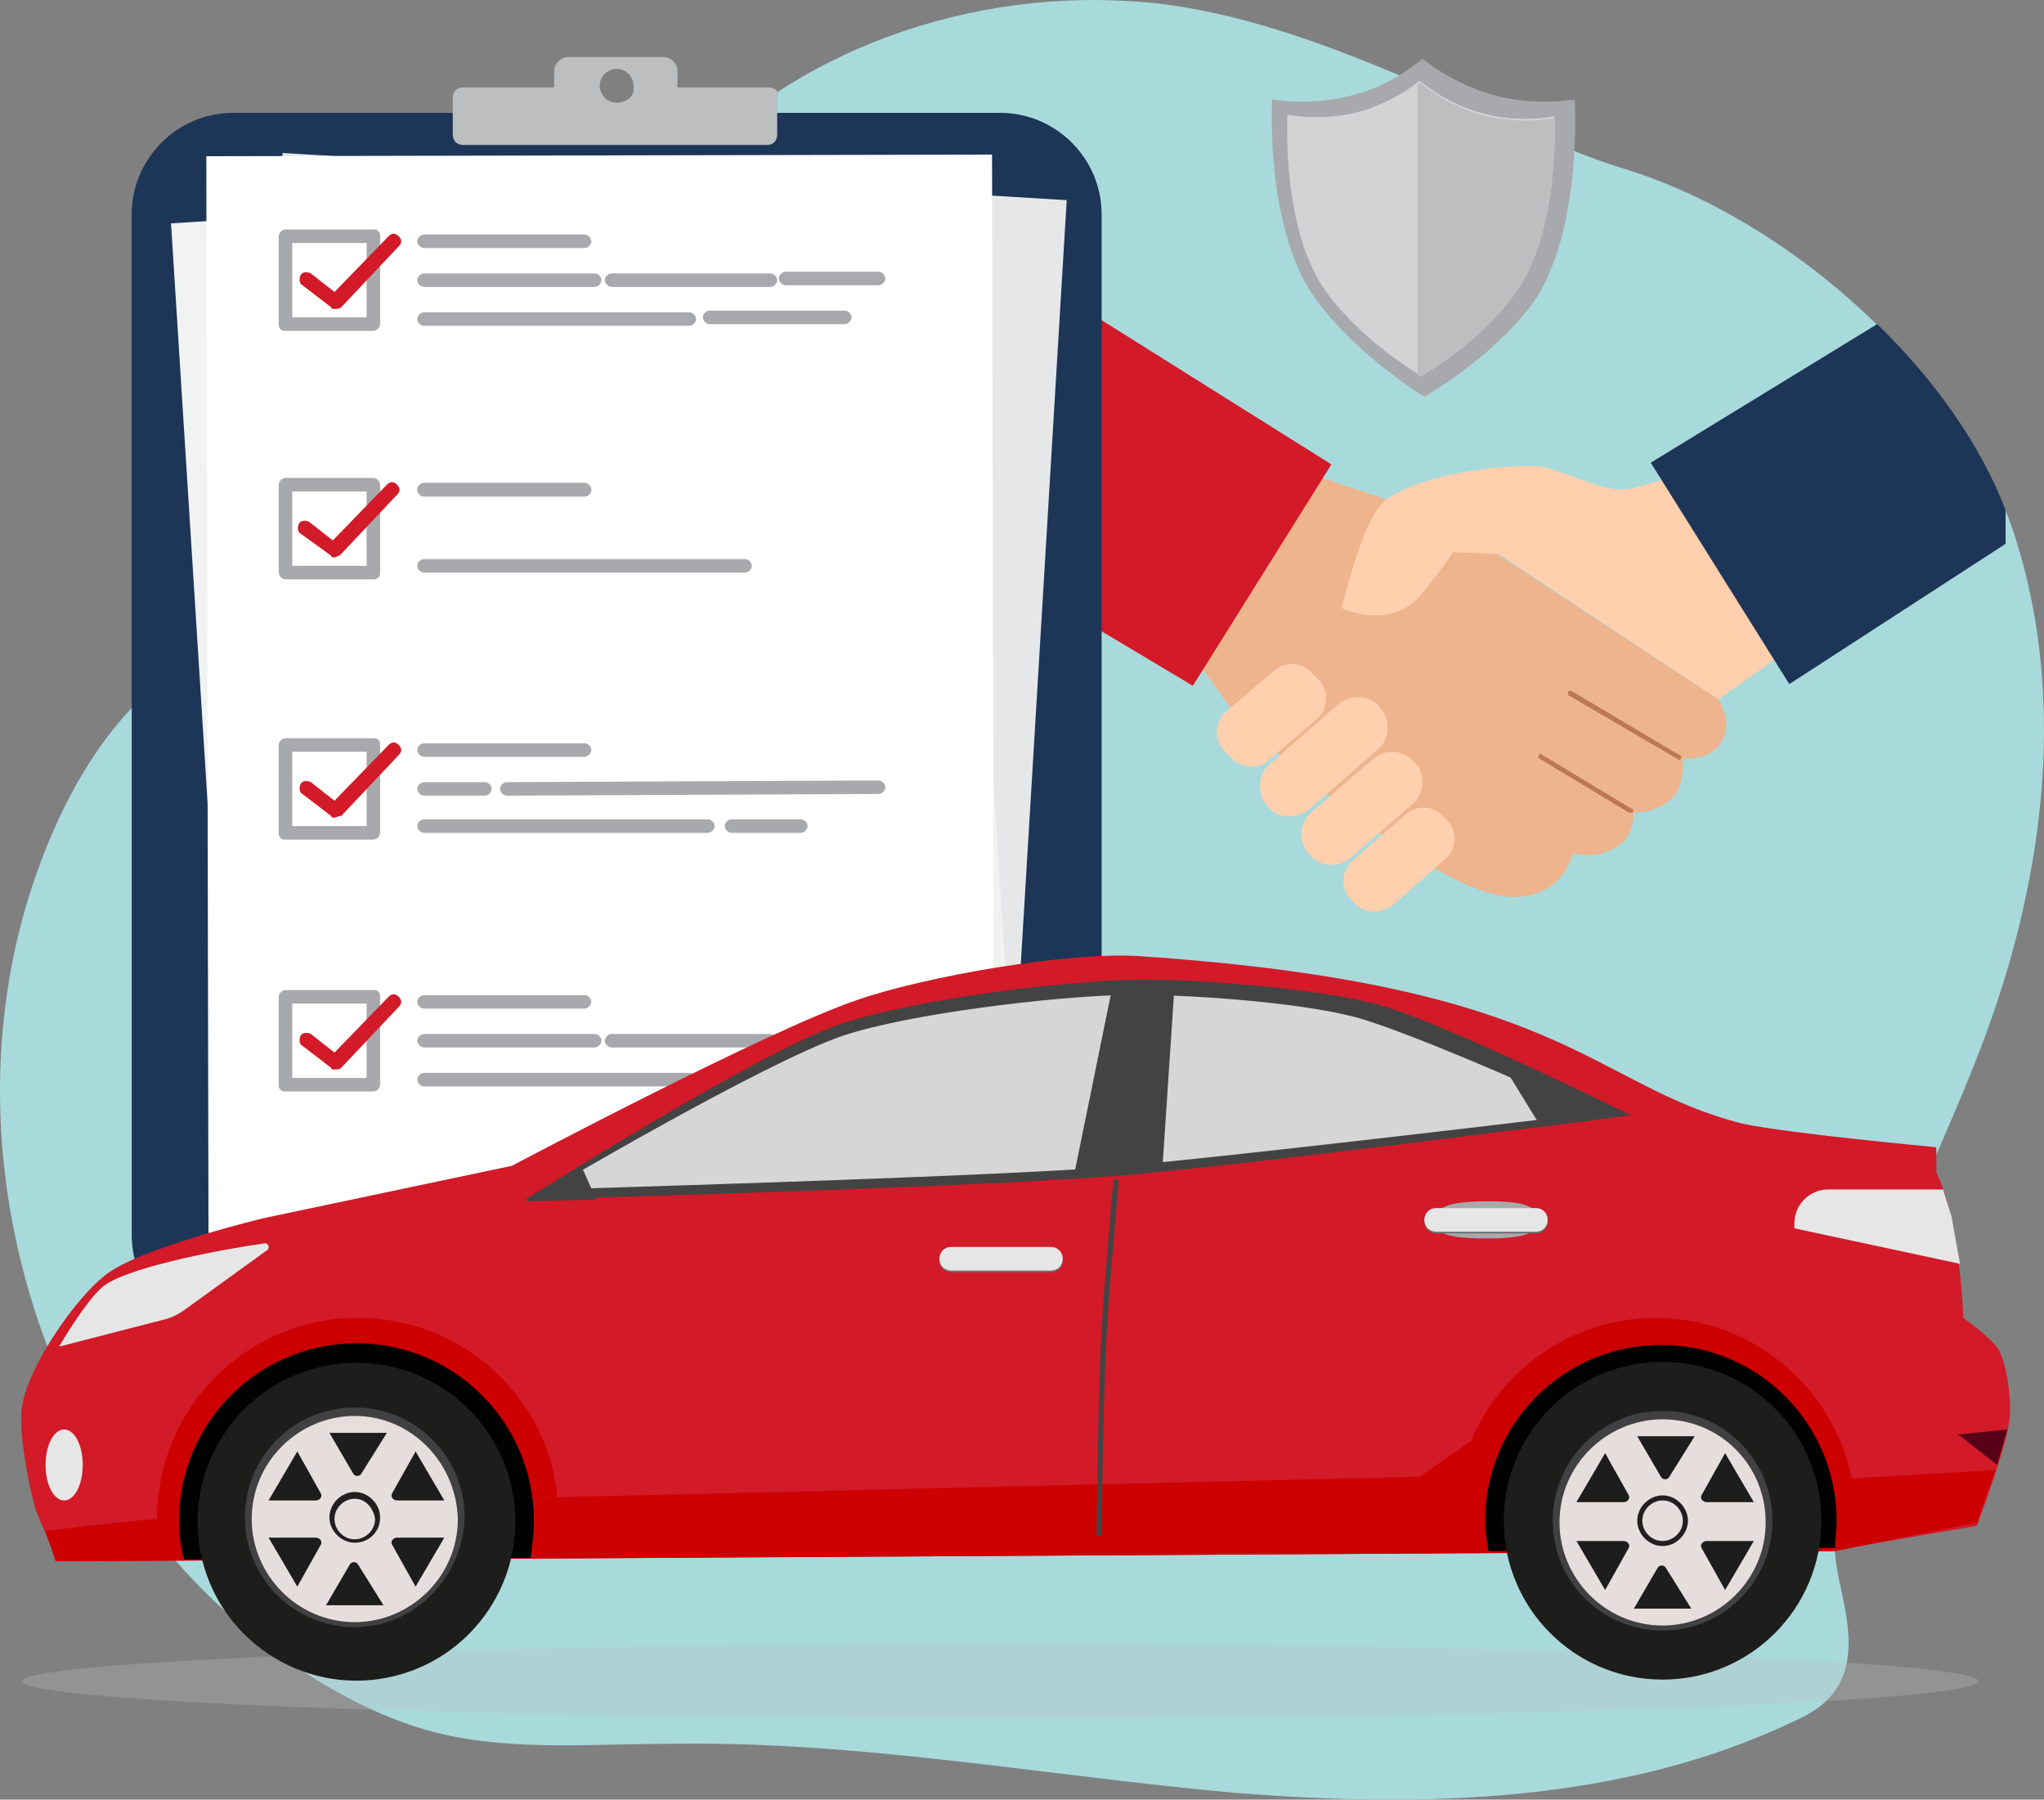   <svg width="120.969mm" height="106.478mm" viewBox="0 0 120.969 106.478" version="1.1" id="svg1"
            xmlns="http://www.w3.org/2000/svg">
            <rect x="0" y="0" width="120.969" height="106.478" fill="#808080" stroke="none"/>
            <g id="XMLID_145_" transform="translate(-11.704,-16.423)">
              <path id="XMLID_260_" fill="#a8dadc"
                d="M 131,48.3 C 127.9,38.5 117.6,29.4 107.8,26.4 100.5,24.2 89.2,17.1 78.7,16.5 68.3,15.8 57.3,19.9 50.9,28.1 c -4.1,5.3 -6.2,12.1 -11,16.8 -5.7,5.6 -14.4,7.4 -20,13 -2.6,2.6 -4.4,5.9 -5.7,9.3 -6.3,16.4 -0.3,36.6 13.8,47 3.1,2.2 6.5,4.1 10.2,4.9 4.3,0.9 8.7,0.5 13.1,0.5 11.2,-0.2 22.3,1.9 33.5,2.9 11.2,0.9 22.9,0.6 33,-4.2 0.9,-0.4 1.8,-0.9 2.4,-1.7 1.5,-1.9 0.8,-4.6 0.3,-6.9 -1.9,-10.7 4.5,-21 8.4,-31.2 3.7,-9.6 5.2,-20.4 2.1,-30.2 z">
              </path>
              <path id="XMLID_189_" opacity="0.3" fill="#bcbec0"
                d="m 128.8,115.9 c 0,-1.2 -25.9,-2.2 -57.9,-2.2 -32,0 -57.9,1 -57.9,2.2 0,1.2 25.9,2.2 57.9,2.2 32,0 57.9,-1 57.9,-2.2 z">
              </path>
              <path id="XMLID_208_" fill="#edb48e"
                d="m 88.8,44.3 8.3,2.8 16.3,10.7 c 0,0 0.9,1.3 0.2,2.5 -0.7,1.2 -2.3,1 -2.3,1 0,0 0.1,1.5 -0.5,2.2 -1,1.1 -2.4,1 -2.4,1 0,0 0,1.2 -0.7,1.8 -1.3,1.1 -2.9,0.6 -2.9,0.6 0,0 -0.5,2.5 -3.4,2.6 -5,0.1 -16.6,-10.8 -16.6,-10.8 l -2.7,-3.8 z">
              </path>
              <g id="XMLID_206_">
                <path id="XMLID_207_" fill="#bc7755"
                  d="m 111.1,61.4 c 0,0 -0.1,0 0,0 l -6.5,-3.8 c -0.1,0 -0.1,-0.1 -0.1,-0.2 0,-0.1 0.1,-0.1 0.2,-0.1 l 6.4,3.8 c 0.1,0 0.1,0.1 0.1,0.2 z">
                </path>
              </g>
              <g id="XMLID_204_">
                <path id="XMLID_205_" fill="#bc7755"
                  d="m 108.1,64.5 c 0,0 0,0 0,0 l -5.3,-3.2 c -0.1,0 -0.1,-0.1 0,-0.2 0,-0.1 0.1,-0.1 0.2,0 l 5.3,3.2 c 0.1,0 0.1,0.1 0,0.2 -0.1,0 -0.1,0 -0.2,0 z">
                </path>
              </g>
              <g id="XMLID_202_"></g>
              <path id="XMLID_203_" fill="#ffcfae"
                d="m 111.1,44.5 c -0.1,0 -2.6,0.9 -3.5,0.9 -1.3,0 -3.7,-1.3 -5,-1.4 -2.3,-0.1 -7.4,0.6 -9.1,2.2 -1.2,1.2 -2.4,6.2 -2.4,6.2 0,0 2.2,1.1 4.1,-0.2 0.8,-0.6 2.5,-3.1 2.5,-3.1 l 2.7,0.1 13,8.6 4.1,-2.9 z">
              </path>
              <path id="XMLID_200_" fill="#ffcfae"
                d="m 86.7,64.1 v 0 c -0.6,-0.7 -0.6,-1.9 0.2,-2.5 l 4,-3.5 c 0.7,-0.6 1.9,-0.6 2.5,0.2 v 0 C 94,59 94,60.2 93.2,60.8 l -4,3.5 c -0.8,0.6 -1.9,0.6 -2.5,-0.2 z">
              </path>
              <path id="XMLID_199_" fill="#ffcfae"
                d="m 89.2,67 v 0 c -0.7,-0.8 -0.6,-1.9 0.1,-2.5 L 93,61.3 c 0.7,-0.6 1.8,-0.5 2.4,0.2 l 0.1,0.1 c 0.6,0.7 0.5,1.8 -0.2,2.4 l -3.7,3.2 c -0.7,0.6 -1.8,0.5 -2.4,-0.2 z">
              </path>
              <path id="XMLID_198_" fill="#ffcfae"
                d="M 91.8,69.8 91.6,69.6 C 91,68.9 91.1,67.9 91.8,67.3 l 3.1,-2.7 c 0.7,-0.6 1.7,-0.5 2.3,0.2 l 0.2,0.2 c 0.6,0.7 0.5,1.7 -0.2,2.3 L 94.1,70 c -0.7,0.5 -1.7,0.5 -2.3,-0.2 z">
              </path>
              <path id="XMLID_197_" fill="#ffcfae"
                d="m 84.5,61.2 -0.4,-0.4 c -0.6,-0.7 -0.5,-1.7 0.2,-2.3 l 2.8,-2.4 c 0.7,-0.6 1.7,-0.5 2.3,0.2 l 0.4,0.4 c 0.6,0.7 0.5,1.7 -0.2,2.3 l -2.8,2.4 c -0.6,0.6 -1.7,0.5 -2.3,-0.2 z">
              </path>
              <polygon id="XMLID_182_" fill="#d21a28" points="90.5,43.9 76,34.8 74.6,52.4 82.3,57 "></polygon>
              <g id="XMLID_210_">
                <path id="XMLID_224_" fill="#1d3557"
                  d="m 122.8,35.6 -13.4,8.2 8.2,13.1 12.8,-8.3 v -2 c -1.5,-3.9 -4.2,-7.7 -7.6,-11 z"></path>
              </g>
              <g id="XMLID_146_">
                <path id="XMLID_266_" fill="#1d3557"
                  d="M 70.9,95.5 H 25.5 c -3.3,0 -6,-2.7 -6,-6 V 29.1 c 0,-3.3 2.7,-6 6,-6 h 45.4 c 3.3,0 6,2.7 6,6 v 60.4 c 0,3.4 -2.7,6 -6,6 z">
                </path>
                <rect id="XMLID_215_" x="26.5" y="26.8"
                  transform="matrix(0.998,0.06,-0.06,0.998,3.589,-2.862)" fill="#e6e7e8" width="46.5"
                  height="63.8"></rect>
                <rect id="XMLID_214_" x="23.8" y="28.1"
                  transform="matrix(0.998,-0.063,0.063,0.998,-3.697,3.095)" fill="#f1f2f2" width="46.5"
                  height="63.8"></rect>
                <g id="XMLID_147_">
                  <rect id="XMLID_419_" x="24" y="25.6" transform="matrix(1,-0.002,0.002,1,-0.136,0.112)"
                    fill="#ffffff" width="46.5" height="63.8"></rect>
                  <g id="XMLID_395_">
                    <path id="XMLID_396_" fill="#a7a9ac"
                      d="m 28.6,50.7 c -0.2,0 -0.4,-0.2 -0.4,-0.4 v -5.2 c 0,-0.2 0.2,-0.4 0.4,-0.4 h 5.2 v 0 c 0.2,0 0.4,0.2 0.4,0.4 v 5.2 c 0,0.1 0,0.2 -0.1,0.3 -0.1,0.1 -0.2,0.1 -0.3,0.1 z M 29,45.5 v 4.4 h 4.4 v -4.4 z">
                    </path>
                  </g>
                  <g id="XMLID_383_">
                    <g id="XMLID_392_">
                      <path id="XMLID_394_" fill="#a7a9ac"
                        d="m 36.8,45.8 c -0.2,0 -0.4,-0.2 -0.4,-0.4 0,-0.2 0.2,-0.4 0.4,-0.4 h 9.5 v 0 c 0.2,0 0.4,0.2 0.4,0.4 0,0.2 -0.2,0.4 -0.4,0.4 z">
                      </path>
                    </g>
                    <g id="XMLID_392_">
                      <path id="XMLID_394_" fill="#a7a9ac"
                        d="m 36.8,45.8 c -0.2,0 -0.4,-0.2 -0.4,-0.4 0,-0.2 0.2,-0.4 0.4,-0.4 h 9.5 v 0 c 0.2,0 0.4,0.2 0.4,0.4 0,0.2 -0.2,0.4 -0.4,0.4 z">
                      </path>
                    </g>
                    <g id="XMLID_384_">
                      <path id="XMLID_385_" fill="#a7a9ac"
                        d="m 36.8,50.3 c -0.2,0 -0.4,-0.2 -0.4,-0.4 0,-0.2 0.2,-0.4 0.4,-0.4 h 19 v 0 c 0.2,0 0.4,0.2 0.4,0.4 0,0.2 -0.2,0.4 -0.4,0.4 z">
                      </path>
                    </g>
                  </g>
                  <g id="XMLID_379_">
                    <path id="XMLID_380_" fill="#a7a9ac"
                      d="m 28.6,66.1 c -0.1,0 -0.2,0 -0.3,-0.1 -0.1,-0.1 -0.1,-0.2 -0.1,-0.3 v -5.2 c 0,-0.2 0.2,-0.4 0.4,-0.4 h 5.2 v 0 c 0.1,0 0.2,0 0.3,0.1 0.1,0.1 0.1,0.2 0.1,0.3 v 5.2 c 0,0.2 -0.2,0.4 -0.4,0.4 z M 29,60.9 v 4.4 h 4.4 v -4.4 z">
                    </path>
                  </g>
                  <g id="XMLID_377_">
                    <path id="XMLID_378_" fill="#a7a9ac"
                      d="m 36.8,61.2 c -0.2,0 -0.4,-0.2 -0.4,-0.4 0,-0.2 0.2,-0.4 0.4,-0.4 h 9.5 v 0 c 0.2,0 0.4,0.2 0.4,0.4 0,0.2 -0.2,0.4 -0.4,0.4 z">
                    </path>
                  </g>
                  <g id="XMLID_372_">
                    <g id="XMLID_375_">
                      <path id="XMLID_376_" fill="#a7a9ac"
                        d="m 36.8,63.5 c -0.2,0 -0.4,-0.2 -0.4,-0.4 0,-0.2 0.2,-0.4 0.4,-0.4 h 3.6 v 0 c 0.2,0 0.4,0.2 0.4,0.4 0,0.2 -0.2,0.4 -0.4,0.4 z">
                      </path>
                    </g>
                    <g id="XMLID_373_">
                      <path id="XMLID_374_" fill="#a7a9ac"
                        d="m 41.7,63.5 c -0.2,0 -0.4,-0.2 -0.4,-0.4 0,-0.2 0.2,-0.4 0.4,-0.4 l 22,-0.1 v 0 c 0.2,0 0.4,0.2 0.4,0.4 0,0.2 -0.2,0.4 -0.4,0.4 z">
                      </path>
                    </g>
                  </g>
                  <g id="XMLID_370_">
                    <path id="XMLID_371_" fill="#a7a9ac"
                      d="m 36.8,65.7 c -0.2,0 -0.4,-0.2 -0.4,-0.4 0,-0.2 0.2,-0.4 0.4,-0.4 h 16.8 v 0 c 0.2,0 0.4,0.2 0.4,0.4 0,0.2 -0.2,0.4 -0.4,0.4 z">
                    </path>
                  </g>
                  <g id="XMLID_368_">
                    <path id="XMLID_369_" fill="#a7a9ac"
                      d="m 55,65.7 c -0.2,0 -0.4,-0.2 -0.4,-0.4 0,-0.2 0.2,-0.4 0.4,-0.4 h 4.1 v 0 c 0.2,0 0.4,0.2 0.4,0.4 0,0.2 -0.2,0.4 -0.4,0.4 z">
                    </path>
                  </g>
                  <g d="XMLID_358_">
                    <path id="XMLID_360_" fill="#a7a9ac"
                      d="m 28.6,81 c -0.1,0 -0.2,0 -0.3,-0.1 -0.1,-0.1 -0.1,-0.2 -0.1,-0.3 v -5.2 c 0,-0.2 0.2,-0.4 0.4,-0.4 h 5.2 v 0 c 0.1,0 0.2,0 0.3,0.1 0.1,0.1 0.1,0.2 0.1,0.3 v 5.2 C 34.2,80.8 34,81 33.8,81 Z M 29,75.8 v 4.4 h 4.4 v -4.4 z">
                    </path>
                  </g>
                  <g id="XMLID_169_">
                    <path id="XMLID_170_" fill="#a7a9ac"
                      d="m 36.8,76.1 c -0.2,0 -0.4,-0.2 -0.4,-0.4 0,-0.2 0.2,-0.4 0.4,-0.4 h 9.5 v 0 c 0.2,0 0.4,0.2 0.4,0.4 0,0.2 -0.2,0.4 -0.4,0.4 z">
                    </path>
                  </g>
                  <g id="XMLID_167_">
                    <path id="XMLID_168_" fill="#a7a9ac"
                      d="m 36.8,78.4 c -0.2,0 -0.4,-0.2 -0.4,-0.4 0,-0.2 0.2,-0.4 0.4,-0.4 h 10.1 v 0 c 0.2,0 0.4,0.2 0.4,0.4 0,0.2 -0.2,0.4 -0.4,0.4 z">
                    </path>
                  </g>
                  <g id="XMLID_165_">
                    <path id="XMLID_166_" fill="#a7a9ac"
                      d="m 58.2,78.3 c -0.2,0 -0.4,-0.2 -0.4,-0.4 0,-0.2 0.2,-0.4 0.4,-0.4 h 5.5 v 0 c 0.2,0 0.4,0.2 0.4,0.4 0,0.2 -0.2,0.4 -0.4,0.4 z">
                    </path>
                  </g>
                  <g id="XMLID_163_">
                    <path id="XMLID_164_" fill="#a7a9ac"
                      d="m 47.9,78.4 c -0.2,0 -0.4,-0.2 -0.4,-0.4 0,-0.2 0.2,-0.4 0.4,-0.4 h 9.4 v 0 c 0.2,0 0.4,0.2 0.4,0.4 0,0.2 -0.2,0.4 -0.4,0.4 z">
                    </path>
                  </g>
                  <g id="XMLID_161_">
                    <path id="XMLID_162_" fill="#a7a9ac"
                      d="m 36.8,80.7 c -0.2,0 -0.4,-0.2 -0.4,-0.4 0,-0.2 0.2,-0.4 0.4,-0.4 h 15.7 c 0.2,0 0.4,0.2 0.4,0.4 0,0.2 -0.2,0.4 -0.4,0.4 z">
                    </path>
                  </g>
                  <g id="XMLID_159_">
                    <path id="XMLID_160_" fill="#a7a9ac"
                      d="m 53.7,80.6 c -0.2,0 -0.4,-0.2 -0.4,-0.4 0,-0.2 0.2,-0.4 0.4,-0.4 h 8 v 0 c 0.2,0 0.4,0.2 0.4,0.4 0,0.2 -0.2,0.4 -0.4,0.4 z">
                    </path>
                  </g>
                  <g id="XMLID_157_">
                    <path id="XMLID_158_" fill="#d21a28"
                      d="m 31.5,49.4 c -0.1,0 -0.2,0 -0.2,-0.1 L 29.5,48 c -0.2,-0.1 -0.2,-0.4 -0.1,-0.6 0.1,-0.2 0.4,-0.2 0.6,-0.1 l 1.4,1.1 3.2,-3.3 c 0.2,-0.2 0.4,-0.2 0.6,0 0.2,0.2 0.2,0.4 0,0.6 l -3.4,3.6 c -0.1,0 -0.2,0.1 -0.3,0.1 z">
                    </path>
                  </g>
                  <g id="XMLID_152_">
                    <path id="XMLID_154_" fill="#d21a28"
                      d="m 31.5,64.8 c -0.1,0 -0.2,0 -0.2,-0.1 l -1.7,-1.3 c -0.2,-0.1 -0.2,-0.4 -0.1,-0.6 0.1,-0.2 0.4,-0.2 0.6,-0.1 l 1.4,1.1 3.2,-3.3 c 0.2,-0.2 0.4,-0.2 0.6,0 0.2,0.2 0.2,0.4 0,0.6 l -3.4,3.6 c -0.2,0 -0.3,0.1 -0.4,0.1 z">
                    </path>
                  </g>
                  <g id="XMLID_150_">
                    <path id="XMLID_151_" fill="#d21a28"
                      d="m 31.5,79.7 c -0.1,0 -0.2,0 -0.2,-0.1 l -1.7,-1.3 c -0.2,-0.1 -0.2,-0.4 -0.1,-0.6 0.1,-0.2 0.4,-0.2 0.6,-0.1 l 1.4,1.1 3.2,-3.3 c 0.2,-0.2 0.4,-0.2 0.6,0 0.2,0.2 0.2,0.4 0,0.6 l -3.4,3.6 c -0.1,0.1 -0.2,0.1 -0.4,0.1 z">
                    </path>
                  </g>
                  <g id="XMLID_412_">
                    <path id="XMLID_149_" fill="#a7a9ac"
                      d="m 28.6,36 c -0.1,0 -0.2,0 -0.3,-0.1 -0.1,-0.1 -0.1,-0.2 -0.1,-0.3 v -5.2 c 0,-0.2 0.2,-0.4 0.4,-0.4 h 5.2 v 0 c 0.1,0 0.2,0 0.3,0.1 0.1,0.1 0.1,0.2 0.1,0.3 v 5.2 C 34.2,35.8 34,36 33.8,36 Z M 29,30.8 v 4.4 h 4.4 v -4.4 z">
                    </path>
                  </g>
                  <g id="XMLID_410_">
                    <path id="XMLID_411_" fill="#a7a9ac"
                      d="m 36.8,31.1 c -0.2,0 -0.4,-0.2 -0.4,-0.4 0,-0.2 0.2,-0.4 0.4,-0.4 h 9.5 v 0 c 0.2,0 0.4,0.2 0.4,0.4 0,0.2 -0.2,0.4 -0.4,0.4 z">
                    </path>
                  </g>
                  <g id="XMLID_408_">
                    <path id="XMLID_409_" fill="#a7a9ac"
                      d="m 36.8,33.4 c -0.2,0 -0.4,-0.2 -0.4,-0.4 0,-0.2 0.2,-0.4 0.4,-0.4 h 10.1 v 0 c 0.2,0 0.4,0.2 0.4,0.4 0,0.2 -0.2,0.4 -0.4,0.4 z">
                    </path>
                  </g>
                  <g id="XMLID_406_">
                    <path id="XMLID_407_" fill="#a7a9ac"
                      d="m 58.2,33.3 c -0.2,0 -0.4,-0.2 -0.4,-0.4 0,-0.2 0.2,-0.4 0.4,-0.4 h 5.5 v 0 c 0.2,0 0.4,0.2 0.4,0.4 0,0.2 -0.2,0.4 -0.4,0.4 z">
                    </path>
                  </g>
                  <g id="XMLID_404_">
                    <path id="XMLID_405_" fill="#a7a9ac"
                      d="m 47.9,33.4 c -0.2,0 -0.4,-0.2 -0.4,-0.4 0,-0.2 0.2,-0.4 0.4,-0.4 h 9.4 v 0 c 0.2,0 0.4,0.2 0.4,0.4 0,0.2 -0.2,0.4 -0.4,0.4 z">
                    </path>
                  </g>
                  <g id="XMLID_402_">
                    <path id="XMLID_403_" fill="#a7a9ac"
                      d="m 36.8,35.7 c -0.2,0 -0.4,-0.2 -0.4,-0.4 0,-0.2 0.2,-0.4 0.4,-0.4 h 15.7 c 0.2,0 0.4,0.2 0.4,0.4 0,0.2 -0.2,0.4 -0.4,0.4 z">
                    </path>
                  </g>
                  <g id="XMLID_400_">
                    <path id="XMLID_401_" fill="#a7a9ac"
                      d="m 53.7,35.6 c -0.2,0 -0.4,-0.2 -0.4,-0.4 0,-0.2 0.2,-0.4 0.4,-0.4 h 8 v 0 c 0.2,0 0.4,0.2 0.4,0.4 0,0.2 -0.2,0.4 -0.4,0.4 z">
                    </path>
                  </g>
                  <g id="XMLID_148_">
                    <path id="XMLID_399_" fill="#d21a28"
                      d="m 31.5,34.7 c -0.1,0 -0.2,0 -0.2,-0.1 l -1.7,-1.3 c -0.2,-0.1 -0.2,-0.4 -0.1,-0.6 0.1,-0.2 0.4,-0.2 0.6,-0.1 l 1.4,1.1 3.2,-3.3 c 0.2,-0.2 0.4,-0.2 0.6,0 0.2,0.2 0.2,0.4 0,0.6 l -3.4,3.6 c -0.1,0.1 -0.2,0.1 -0.4,0.1 z">
                    </path>
                  </g>
                </g>
              </g>
              <path id="XMLID_195_" fill="#bcbec0"
                d="m 57.2,21.6 h -5.4 c 0,-0.1 0,-0.1 0,-0.2 v -0.8 c 0,-0.4 -0.4,-0.8 -0.8,-0.8 h -5.7 c -0.4,0 -0.8,0.4 -0.8,0.8 v 0.8 c 0,0.1 0,0.1 0,0.2 h -5.4 c -0.4,0 -0.6,0.3 -0.6,0.6 v 2.2 c 0,0.4 0.3,0.6 0.6,0.6 h 18 c 0.4,0 0.6,-0.3 0.6,-0.6 v -2.2 c 0.2,-0.3 -0.1,-0.6 -0.5,-0.6 z m -9,0.9 c -0.6,0 -1,-0.5 -1,-1 0,-0.6 0.5,-1 1,-1 0.6,0 1,0.5 1,1 0.1,0.6 -0.4,1 -1,1 z">
              </path>
              <path id="XMLID_4_" fill="#d21a28"
                d="M 79.2,73 C 75,72.7 66.4,74.2 62.4,75.6 57.1,77.4 42,85.4 42,85.4 l -14.7,3.1 c 0,0 -7.5,1.8 -9.4,3.4 -1.8,1.4 -4.6,5.5 -4.9,7.8 -0.2,1.5 0.4,4.6 0.8,6 0.3,0.8 1.3,3.1 1.3,3.1 l 104.9,-0.6 8.7,-1.5 c 0,0 1.7,-4.5 1.9,-6.1 0.2,-1.1 -0.1,-3.4 -0.6,-4.3 -0.3,-0.6 -2.1,-1.9 -2.1,-1.9 0,0 -0.2,-5.8 -1.6,-8.6 0,-0.4 0,-1.5 0,-1.5 0,0 -8.7,-0.8 -11.5,-1.4 -9,-2.3 -10.3,-8.2 -35.6,-9.9 z">
              </path>
              <path id="XMLID_5_" fill="#434343"
                d="m 108.2,82.4 c 0,0 -10.9,-5.4 -14.8,-6.5 -3.6,-1 -11.1,-1.6 -14.8,-1.5 -4.4,0.1 -13.2,1.2 -17.4,2.7 -5,1.8 -18.4,10.3 -18.4,10.3 0,0 26.2,-0.7 34.9,-1.4 7.6,-0.6 30.5,-3.6 30.5,-3.6 z">
              </path>
              <path id="XMLID_6_" fill="#d6d6d6"
                d="m 105.9,82.3 c 0,0 -10.3,-4.7 -14,-5.7 -3.4,-0.9 -10.4,-1.4 -13.9,-1.3 -4.1,0.1 -12.5,1.1 -16.4,2.4 -4.7,1.6 -17.4,9.1 -17.4,9.1 0,0 24.7,-0.7 32.9,-1.3 7.3,-0.6 28.8,-3.2 28.8,-3.2 z">
              </path>
              <polygon id="XMLID_7_" fill="#434343" points="80.5,85.5 77.2,85.7 75.3,85.8 77.5,75 79.3,75 81.2,75">
              </polygon>
              <polygon id="XMLID_8_" fill="#434343" points="46.1,85.4 42.8,87.5 47,87.4 "></polygon>
              <polygon id="XMLID_9_" fill="#434343" points="102.9,83.1 108.2,82.4 100.2,78.7 "></polygon>
              <path id="XMLID_10_" fill="#e6e6e6"
                d="m 126.7,86.8 h -6.8 c -1.1,0 -2,0.9 -2,2 v 0.3 l 9.8,2.1 -0.5,-2.8 z">
              </path>
              <polygon id="XMLID_11_" fill="#570018" points="127.6,101.3 129.9,103.1 130.5,101 "></polygon>
              <path id="XMLID_12_" fill="#e6e6e6"
                d="m 27.5,90.4 c 0.2,-0.1 0.1,-0.5 -0.2,-0.4 -2.2,0.3 -7.6,1.3 -9.3,2.4 -1,0.6 -2.8,3.7 -2.8,3.7 l 6.2,-1.6 c 0.5,-0.1 1,-0.4 1.4,-0.7 z">
              </path>
              <path id="XMLID_13_" fill="#e6e6e6"
                d="m 14.4,103.1 c 0,1.2 0.5,2.1 1.1,2.1 0.6,0 1.1,-0.9 1.1,-2.1 0,-1.2 -0.5,-2.1 -1.1,-2.1 -0.6,0 -1.1,0.9 -1.1,2.1 z">
              </path>
              <path id="XMLID_41_" fill="#cc0000"
                d="m 14.4,107 c 0,0 4.9,-0.6 6.6,-0.7 6,-0.5 24.1,-1.3 24.1,-1.3 l 50.6,-1.2 3.2,-2.2 22.4,2.3 8.5,-0.5 -1.1,3.1 -8.4,1.7 -105.3,0.6 z">
              </path>
              <path id="XMLID_51_" fill="#cc0000"
                d="m 32.9,94.4 c 6.1,0 11.2,4.6 11.8,10.6 -2.5,0.1 -18.1,0.9 -23.7,1.3 0,-6.6 5.3,-11.9 11.9,-11.9 z">
              </path>
              <path id="XMLID_49_" fill="#cc0000"
                d="m 98.8,101.6 c 1.8,-4.2 6,-7.2 10.9,-7.2 5.7,0 10.5,4.1 11.6,9.5 H 121 Z">
              </path>
              <g id="XMLID_72_">
                <path id="XMLID_25_" fill="#000200"
                  d="m 22.6,108.7 c -0.2,-0.7 -0.3,-1.5 -0.3,-2.3 0,-5.8 4.7,-10.5 10.5,-10.5 5.8,0 10.5,4.7 10.5,10.5 0,0.8 -0.1,1.5 -0.2,2.2 z">
                </path>
                <circle id="XMLID_15_" transform="matrix(0.981,-0.196,0.196,0.981,-20.231,8.509)" fill="#1d1d1b"
                  cx="32.8" cy="106.4" r="9.4"></circle>
                <g id="XMLID_16_">
                  <path id="XMLID_109_" fill="#e6dedc"
                    d="m 26.4,106.3 c 0,3.5 2.8,6.3 6.3,6.3 3.5,0 6.3,-2.8 6.3,-6.3 0,-3.5 -2.8,-6.3 -6.3,-6.3 -3.5,0 -6.3,2.8 -6.3,6.3 z">
                  </path>
                  <path id="XMLID_113_" fill="#414042"
                    d="m 32.7,112.7 c -3.6,0 -6.5,-2.9 -6.5,-6.5 0,-3.6 2.9,-6.5 6.5,-6.5 3.6,0 6.5,2.9 6.5,6.5 -0.1,3.6 -3,6.5 -6.5,6.5 z m 0,-12.5 c -3.3,0 -6.1,2.7 -6.1,6.1 0,3.3 2.7,6.1 6.1,6.1 3.3,0 6.1,-2.7 6.1,-6.1 -0.1,-3.4 -2.8,-6.1 -6.1,-6.1 z">
                  </path>
                </g>
                <g id="XMLID_71_">
                  <g id="XMLID_18_">
                    <path id="XMLID_110_" fill="#231f20"
                      d="m 32.7,107.7 c -0.8,0 -1.5,-0.7 -1.5,-1.5 0,-0.8 0.7,-1.5 1.5,-1.5 0.8,0 1.5,0.7 1.5,1.5 0,0.9 -0.7,1.5 -1.5,1.5 z m 0,-2.6 c -0.6,0 -1.2,0.5 -1.2,1.2 0,0.6 0.5,1.2 1.2,1.2 0.6,0 1.2,-0.5 1.2,-1.2 -0.1,-0.7 -0.6,-1.2 -1.2,-1.2 z">
                    </path>
                  </g>
                  <path id="XMLID_19_" fill="#1d1d1b" d="m 31.2,101.2 h 3.4 l -1.5,2.4 c -0.1,0.2 -0.4,0.2 -0.5,0 z">
                  </path>
                  <path id="XMLID_20_" fill="#1d1d1b" d="m 31,111.4 h 3.4 L 32.9,109 c -0.1,-0.2 -0.4,-0.2 -0.5,0 z">
                  </path>
                  <path id="XMLID_21_" fill="#1d1d1b" d="m 36.3,110.3 1.7,-2.9 h -2.8 c -0.2,0 -0.4,0.2 -0.3,0.4 z">
                  </path>
                  <path id="XMLID_22_" fill="#1d1d1b" d="m 36.3,102.3 1.7,2.9 h -2.8 c -0.2,0 -0.4,-0.2 -0.3,-0.4 z">
                  </path>
                  <path id="XMLID_23_" fill="#1d1d1b" d="m 29.3,110.3 -1.7,-2.9 h 2.8 c 0.2,0 0.4,0.2 0.3,0.4 z"></path>
                  <path id="XMLID_24_" fill="#1d1d1b" d="m 29.3,102.3 -1.7,2.9 h 2.8 c 0.2,0 0.4,-0.2 0.3,-0.4 z">
                  </path>
                </g>
              </g>
              <path id="XMLID_37_" fill="#000200"
                d="m 99.8,108.2 c -0.1,-0.6 -0.2,-1.2 -0.2,-1.8 0,-5.8 4.7,-10.4 10.4,-10.4 5.8,0 10.4,4.7 10.4,10.4 0,0.6 -0.1,1.1 -0.1,1.6 z">
              </path>
              <g id="XMLID_14_">
                <path id="XMLID_33_" fill="#1d1d1b"
                  d="m 100.7,106.4 c 0,5.2 4.2,9.4 9.4,9.4 5.2,0 9.4,-4.2 9.4,-9.4 0,-5.2 -4.2,-9.4 -9.4,-9.4 -5.2,0 -9.4,4.2 -9.4,9.4 z">
                </path>
                <g id="XMLID_17_">
                  <g id="XMLID_32_">
                    <path id="XMLID_99_" fill="#e6dedc"
                      d="m 103.9,106.4 c 0,3.5 2.8,6.3 6.3,6.3 3.5,0 6.3,-2.8 6.3,-6.3 0,-3.5 -2.8,-6.3 -6.3,-6.3 -3.5,0.1 -6.3,2.9 -6.3,6.3 z">
                    </path>
                    <path id="XMLID_106_" fill="#414042"
                      d="m 110.1,112.9 c -3.6,0 -6.5,-2.9 -6.5,-6.5 0,-3.6 2.9,-6.5 6.5,-6.5 3.6,0 6.5,2.9 6.5,6.5 0,3.6 -2.9,6.5 -6.5,6.5 z m 0,-12.5 c -3.3,0 -6.1,2.7 -6.1,6.1 0,3.3 2.7,6.1 6.1,6.1 3.3,0 6.1,-2.7 6.1,-6.1 0,-3.4 -2.7,-6.1 -6.1,-6.1 z">
                    </path>
                  </g>
                  <g id="XMLID_31_">
                    <path id="XMLID_103_" fill="#231f20"
                      d="m 110.1,107.9 c -0.8,0 -1.5,-0.7 -1.5,-1.5 0,-0.8 0.7,-1.5 1.5,-1.5 0.8,0 1.5,0.7 1.5,1.5 0,0.8 -0.7,1.5 -1.5,1.5 z m 0,-2.7 c -0.6,0 -1.2,0.5 -1.2,1.2 0,0.6 0.5,1.2 1.2,1.2 0.6,0 1.2,-0.5 1.2,-1.2 0,-0.6 -0.5,-1.2 -1.2,-1.2 z">
                    </path>
                  </g>
                  <path id="XMLID_30_" fill="#1d1d1b" d="m 108.6,101.4 h 3.4 l -1.5,2.4 c -0.1,0.2 -0.4,0.2 -0.5,0 z">
                  </path>
                  <path id="XMLID_29_" fill="#1d1d1b"
                    d="m 108.4,111.6 h 3.4 l -1.5,-2.4 c -0.1,-0.2 -0.4,-0.2 -0.5,0 z">
                  </path>
                  <path id="XMLID_28_" fill="#1d1d1b" d="m 113.8,110.5 1.7,-2.9 h -2.8 c -0.2,0 -0.4,0.2 -0.3,0.4 z">
                  </path>
                  <path id="XMLID_27_" fill="#1d1d1b" d="m 113.8,102.4 1.7,2.9 h -2.8 c -0.2,0 -0.4,-0.2 -0.3,-0.4 z">
                  </path>
                  <path id="XMLID_26_" fill="#1d1d1b" d="m 106.7,110.5 -1.7,-2.9 h 2.8 c 0.2,0 0.4,0.2 0.3,0.4 z">
                  </path>
                  <path id="XMLID_34_" fill="#1d1d1b" d="m 106.7,102.4 -1.7,2.9 h 2.8 c 0.2,0 0.4,-0.2 0.3,-0.4 z">
                  </path>
                </g>
                <path id="XMLID_73_" fill="#6d6e71"
                  d="m 68,91.7 h 5.9 c 0.4,0 0.7,-0.3 0.7,-0.7 v 0 c 0,-0.4 -0.3,-0.7 -0.7,-0.7 H 68 c -0.4,0 -0.7,0.3 -0.7,0.7 v 0 c 0,0.4 0.3,0.7 0.7,0.7 z">
                </path>
                <path id="XMLID_74_" fill="#e6e6e6"
                  d="m 68,91.6 h 5.9 c 0.4,0 0.7,-0.3 0.7,-0.7 v 0 c 0,-0.4 -0.3,-0.7 -0.7,-0.7 H 68 c -0.4,0 -0.7,0.3 -0.7,0.7 v 0 c 0,0.4 0.3,0.7 0.7,0.7 z">
                </path>
              </g>
              <g id="XMLID_76_">
                <path id="XMLID_79_" fill="#a7a9ac"
                  d="m 96.7,88.6 c 0,0.7 0.3,1.1 3,1.1 2.5,0 3,-0.4 3,-1.1 0,-0.7 -0.5,-1.1 -2.9,-1.1 -2.6,0 -3.1,0.4 -3.1,1.1 z">
                </path>
                <path id="XMLID_78_" fill="#6d6e71"
                  d="m 96.7,89.4 h 5.9 c 0.4,0 0.7,-0.3 0.7,-0.7 v 0 C 103.3,88.3 103,88 102.6,88 H 96.7 C 96.3,88 96,88.3 96,88.7 v 0 c 0,0.4 0.3,0.7 0.7,0.7 z">
                </path>
                <path id="XMLID_77_" fill="#e6e6e6"
                  d="m 96.7,89.3 h 5.9 c 0.4,0 0.7,-0.3 0.7,-0.7 v 0 c 0,-0.4 -0.3,-0.7 -0.7,-0.7 h -5.9 c -0.4,0 -0.7,0.3 -0.7,0.7 v 0 c 0,0.4 0.3,0.7 0.7,0.7 z">
                </path>
              </g>
              <g id="XMLID_88_">
                <path id="XMLID_101_" fill="#434343"
                  d="m 76.7,107.3 v 0 c -0.1,0 -0.1,-0.1 -0.1,-0.1 0,-0.1 0.1,-9 0.3,-12 0.1,-2.2 0.7,-8.9 0.7,-8.9 0,-0.1 0.1,-0.1 0.2,-0.1 0.1,0 0.1,0.1 0.1,0.2 0,0.1 -0.6,6.7 -0.7,8.9 -0.2,3 -0.3,11.9 -0.3,12 -0.1,-0.1 -0.1,0 -0.2,0 z">
                </path>
              </g>
              <path id="XMLID_2578_" fill="#a7a9ac"
                d="m 104.9,22.3 c 0,0 -2.6,0.5 -5.3,-0.4 -2.1,-0.7 -3.6,-1.9 -3.7,-2 v 0 c 0,0 0,0 0,0 0,0 0,0 0,0 v 0 c -0.2,0.1 -1.4,1.3 -3.6,2 -2.8,0.9 -5.3,0.4 -5.3,0.4 0,0 -0.5,7.8 2.7,12 2.5,3.3 6.3,5.6 6.3,5.6 0,0 3.9,-2.2 6.4,-5.5 3,-4.3 2.5,-12.1 2.5,-12.1 z">
              </path>
              <path id="XMLID_2577_" fill="#d1d3d4"
                d="m 103.7,23.3 c 0,0 -2.2,0.5 -4.7,-0.3 -1.9,-0.6 -3.1,-1.7 -3.3,-1.8 v 0 c 0,0 0,0 0,0 0,0 0,0 0,0 v 0 c -0.1,0.1 -1.3,1.1 -3.1,1.7 -2.4,0.8 -4.7,0.3 -4.7,0.3 0,0 -0.4,6.8 2.3,10.5 2.1,2.9 5.5,4.9 5.5,4.9 0,0 3.4,-1.9 5.5,-4.8 2.9,-3.6 2.5,-10.5 2.5,-10.5 z">
              </path>
              <path id="XMLID_4801_" fill="#bcbec0"
                d="m 103.7,23.4 c 0,0 -2.2,0.5 -4.7,-0.3 -1.9,-0.6 -3.1,-1.7 -3.3,-1.8 v 0 c 0,0 0,0 0,0 0,0 0,0 0,0 v 0 c 0,0 -0.1,0.1 -0.1,0.1 v 17.2 c 0.1,0.1 0.2,0.1 0.2,0.1 0,0 3.4,-1.9 5.5,-4.8 2.8,-3.7 2.4,-10.5 2.4,-10.5 z">
              </path>
            </g>
          </svg>